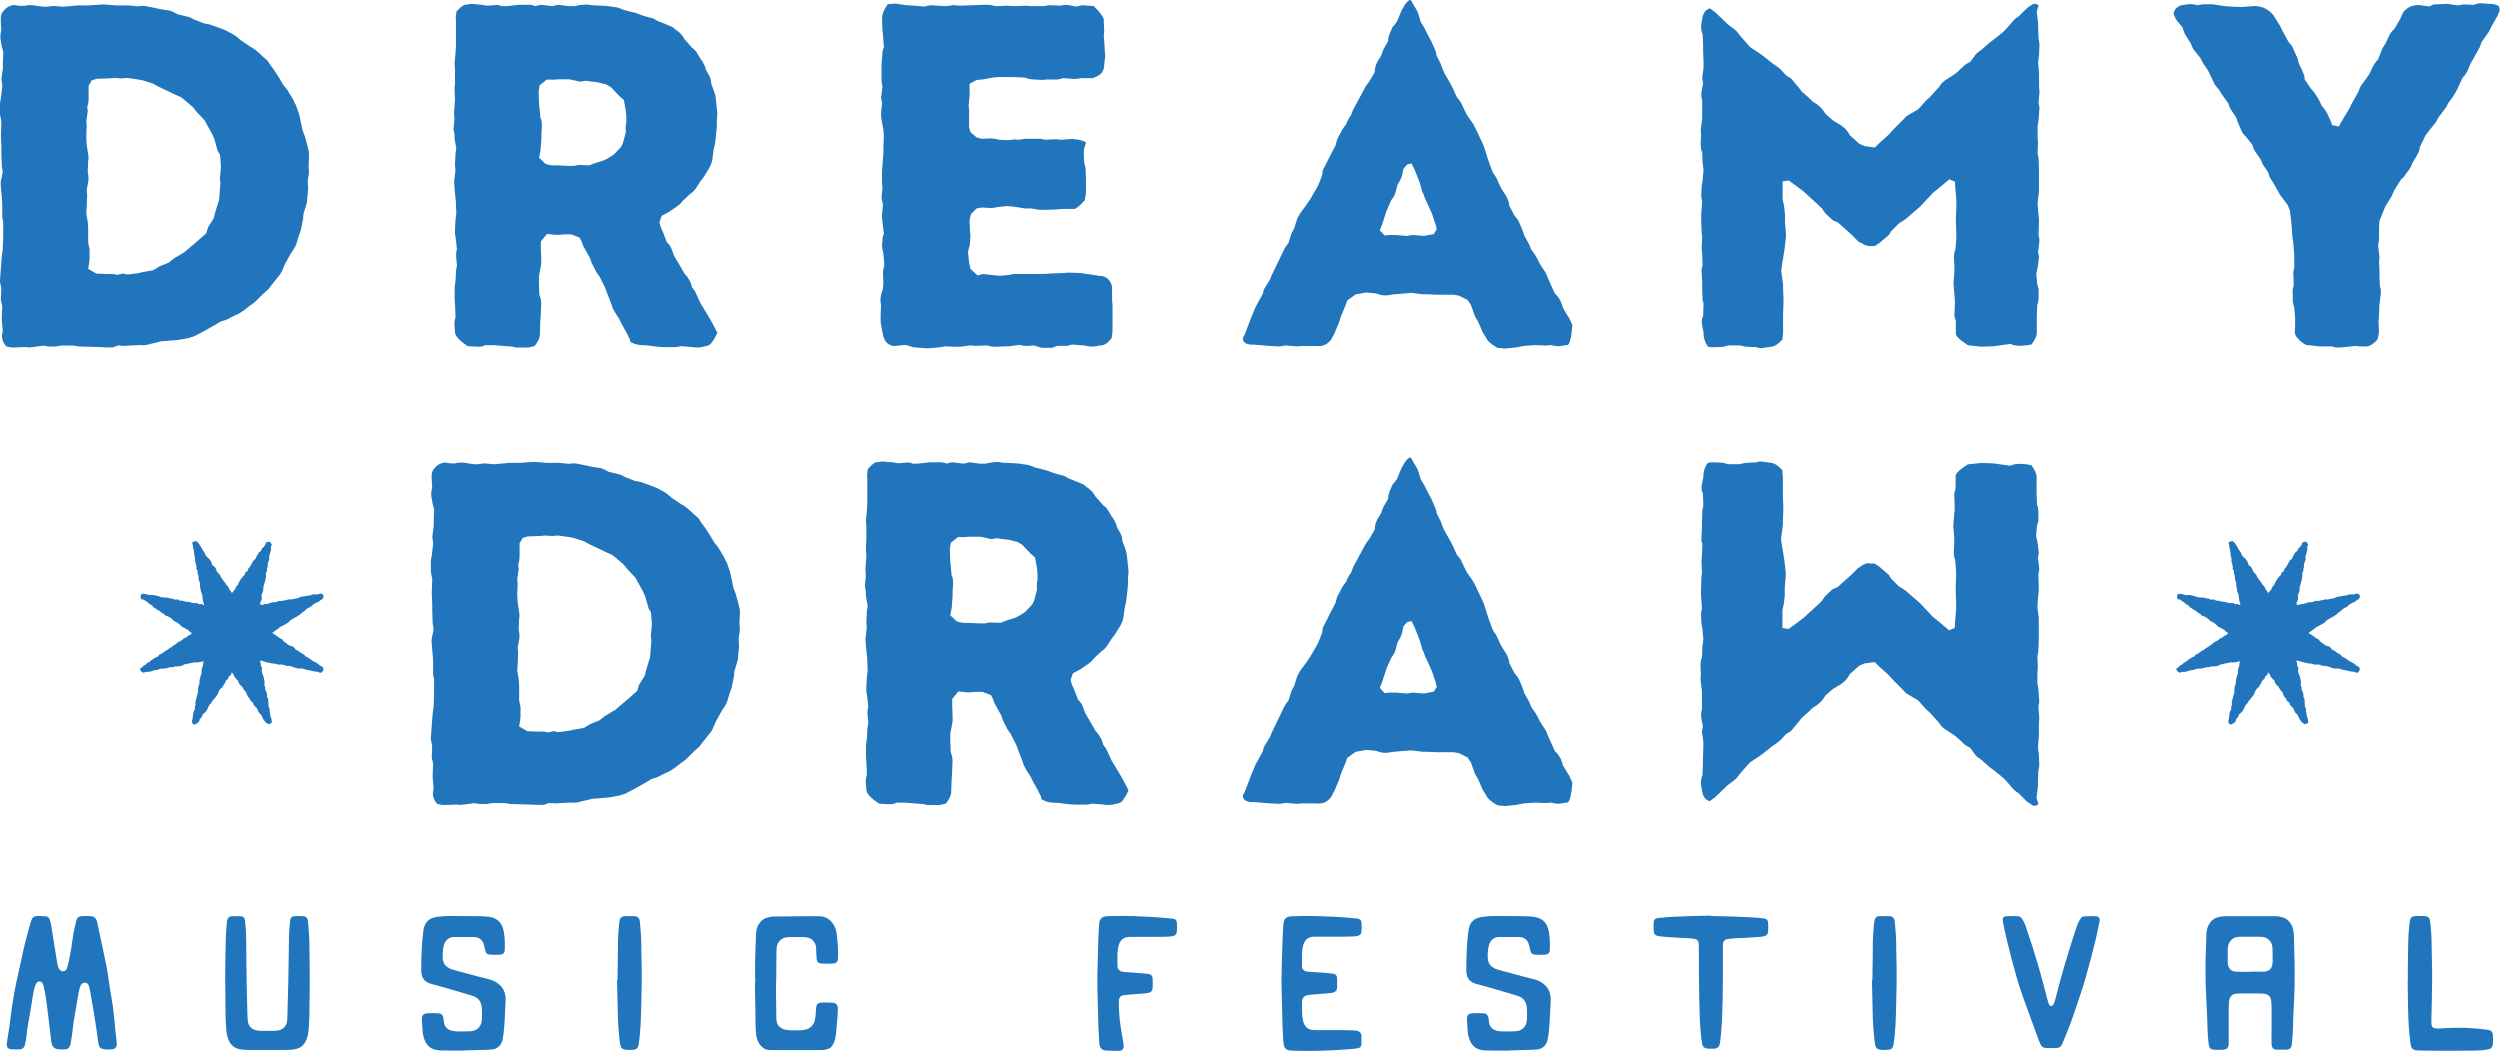 <?xml version="1.0" encoding="UTF-8"?>
<svg id="Layer_1" xmlns="http://www.w3.org/2000/svg" version="1.1" viewBox="0 0 288.31 121.2">
  <!-- Generator: Adobe Illustrator 29.5.1, SVG Export Plug-In . SVG Version: 2.1.0 Build 141)  -->
  <defs>
    <style>
      .st0 {
        fill: #2075bc;
      }
    </style>
  </defs>
  <g>
    <path class="st0" d="M9.13,39.95c-.11,0-.27-.05-.38-.05l-.27-.05h-1.37l-.71.11h-.55c-.16,0-.38,0-.55-.05l-.27-.05-1.2.16c-.11,0-.38.05-.49.05l-.33-.05-1.26.05h-.44l-.55-.11c-.05,0-.05-.05-.11-.11-.55-.66-.44-1.26-.33-1.64l-.11-1.26v-.38l.05-1.26-.16-.71.05-1.37-.16-.76.11-1.53.11-1.42.11-.76.05-1.37v-1.8l-.11-.55v-1.53l-.05-.76-.11-1.2c0-.22-.05-.44,0-.66l.22-1.09-.11-.66-.05-1.42v-.77l-.05-1.15v-.49l.05-1.26-.16-.87v-1.31l.11-.6.16-1.42-.11-.66.17-1.31v-.6l.05-1.31-.17-.6-.11-.6c-.11-.49-.05-.87.05-1.31l-.05-.82c0-.33-.05-.66.05-.98l.11-.22c.27-.38.6-.66.93-.76.22-.11.55-.11.76-.05l.33.05h.55l.16-.05c.33-.05.71-.05,1.04,0l.66.11.6.05.87-.11c.16,0,.38.05.55.05l.49.05,1.31-.11.49-.05h1.31l.66-.05,1.04-.06.71.06.6.05h1.48l1.09.11.44-.05c.22,0,.44,0,.6.05l.82.16.49.11.6.11.71.11c.27.06.55.22.76.33l.22.11.93.22c.22.05.44.11.66.22l.16.11,1.26.49.6.11,1.37.49.55.22.82.44c.22.11.44.27.6.44l.33.27,1.04.71.38.22c.16.11.33.22.44.33l.77.71.38.33c.11.11.16.22.22.33l.55.76.44.66.66,1.09.44.55.66,1.09.17.38c.05.11.11.16.16.27l.38,1.09.11.49.27,1.31.27.71.33,1.2.11.49c.05.16.05.44.05.6l-.05,1.04v.22c.05.33.05.66,0,1.04l-.05.16-.05.55.05.71-.11,1.2c0,.22,0,.33-.05.49l-.38,1.26-.05.6-.27,1.31-.27.76-.22.76c-.11.33-.27.55-.44.82l-.22.33-.66,1.2-.38.87c-.11.27-.33.49-.55.77l-.17.22-.6.76c-.11.16-.27.38-.44.49l-.38.33-.93.93-.6.44-.71.55c-.22.16-.49.33-.71.44l-.27.11-1.09.55-.55.16-1.8,1.04-1.26.66-.33.11c-.11.05-.17.05-.33.11l-1.2.22-.6.05-1.37.11-.66.16-.66.16c-.33.11-.71.16-1.04.11l-1.15.05-.71.05-.76-.05-.6.22h-.71l-1.2-.05-1.97-.05ZM10.6,9.23l-.38.66v1.37c0,.27,0,.38-.05.66l-.11.44.06.49-.17,1.15.05.49-.05,1.31.05.93.17,1.09c0,.16.05.27.05.44l-.05.27-.05,1.26.05.33c.05.33.05.6,0,.87l-.17.93.05.6-.05,1.37-.05.66.17,1.04.05.66v1.75l.16.76v1.09l-.05.49-.11.66.93.55,1.2.05h.27c.22,0,.55,0,.76.05l.16.06.66-.16.55.11,1.26-.16.44-.11,1.26-.22.71-.44,1.09-.44.6-.49,1.2-.71,1.15-.98.44-.38.93-.82.22-.71.66-1.04.17-.71.44-1.42.11-1.42.05-.6-.05-.16c-.05-.33,0-.6.05-.93v-.11l.05-.66-.11-1.31-.27-.44-.38-1.37-.27-.6-.6-1.09-.27-.49-.93-.98-.38-.49-.76-.66-.6-.49-.98-.44-.44-.22-1.26-.6-.6-.33-1.2-.38-.6-.11-1.15-.16-.71.05-.76-.05-.66.05-1.37.05-.55.16Z"/>
    <path class="st0" d="M53.82.55l.22-.06c.22-.05.49-.05.77,0l.71.06.66.11.71-.05c.33-.05.55-.05.87.05v.05h.66l1.42-.16h.93c.33,0,.71,0,.98.16l.6-.16,1.37.16.66-.16,1.2.16h.66l.55-.11.44-.05c.22,0,.49-.06.66,0l.33.05,1.15.05.71.05,1.09.16c.16.06.33.11.49.16l.22.11,1.48.38.71.27.76.22c.22.05.55.11.76.27l.17.11,1.2.49.38.16c.16.05.33.16.49.33l.38.27c.33.27.55.55.71.87l.87.98.05.05c.22.16.44.38.6.66l.38.66.11.11c.16.27.33.6.44.87v.16l.44.76c.05.11.11.33.16.44l.05.44.38,1.04.11.44c0,.11.05.22.05.38l.11,1.04.06.6-.06.71v.66l-.05.66-.16,1.42-.16.66-.16,1.2-.11.44c-.05.16-.16.33-.27.55l-.6.98-.38.49-.49.76c-.16.27-.38.49-.71.71l-.87.82-.27.33c-.05.05-.16.11-.27.22l-1.04.71-.82.44-.27.76.16.55.27.6.44,1.15c.27.22.49.55.6.93l.22.6.22.38.33.55.66,1.15.05.05c.27.27.49.66.66.98l.16.55.33.44.66,1.42.27.44.66,1.09.38.66.6,1.15c.06,0-.27.71-.66,1.2-.22.33-.6.38-.98.44l-.16.05c-.33.06-.66.06-1.04,0l-1.31-.11-.6.11h-1.42l-.76-.05-1.26-.16h-.17c-.38,0-.82-.05-1.15-.16l-.49-.22-.11-.38c0-.05-.11-.16-.11-.22l-.22-.44-.6-1.09-.27-.55-.49-.76c-.11-.22-.27-.44-.33-.71l-.16-.44-.49-1.26-.16-.44-.66-1.31-.33-.44-.55-1.09c-.05-.16-.11-.27-.17-.49l-.11-.22-.55-.98-.17-.33c-.05-.16-.11-.33-.16-.44l-.22-.44-.98-.38h-.82l-.55.05h-.6c-.06,0-.22-.05-.27-.05l-.55-.05-.71.87v.71l.05,1.42v.38c0,.16-.05.22-.05.33l-.22,1.15v.87l.05,1.26.16.49.05.44v.16l-.05,1.26-.05.71-.05,1.31c.05.49-.16.93-.49,1.42l-.17.16-.66.16h-1.42l-.49-.11-1.42-.11-.55-.05h-1.15l-.22.11c-.33.11-.66.05-.93.05l-.82-.05s-1.31-.82-1.42-1.42c-.05-.05-.05-.11-.05-.16l-.05-.71c-.05-.33,0-.66.11-1.04l-.05-1.37-.05-.71v-1.09c0-.27,0-.44.05-.66l.05-.33.05-1.04c0-.22.05-.44.11-.71v-.11l-.06-.66c-.05-.44-.05-.77.06-1.15v-.05l-.11-1.04-.11-.71v-.49l.05-1.04c0-.11.05-.33.05-.44l.05-.33-.05-1.42-.16-1.58v-.27c-.05-.22-.05-.55,0-.76l.11-.98-.05-.71.05-.98c0-.16,0-.33.05-.49l.05-.33-.16-.93c-.05-.27-.05-.38-.05-.66v-.11l-.11-.55.11-1.2-.05-.71.11-1.53-.05-1.04c0-.22,0-.49.05-.71v-1.75l-.05-.6.11-1.26.05-.76v-2.9c0-.16-.05-.44,0-.6l.05-.49.38-.38c.22-.22.49-.44.82-.44ZM63.6,9.18h-.55l-.82.66-.11.71.05,1.48.16,1.59.11.27c.05.22.05.55.05.76l-.05.76v.6l-.11,1.37-.16.82.76.71.66.16h.66l1.2.06h.71l.6-.11,1.2.05.55-.22,1.2-.38.49-.27.6-.38.82-.87.22-.44.33-1.26v-.16c-.05-.38,0-.71.06-.98v-.71l-.06-.6-.22-1.26-.55-.49-.93-.98-.55-.33-1.09-.27-.55-.05-.76-.11-.6.11-.49-.11c-.05,0-.16-.05-.22-.05l-.55-.11h-1.31l-.76.05Z"/>
    <path class="st0" d="M126.91,39.84l-.66.11c-.38.05-.82,0-1.2-.11h-.11l-1.31-.11-.55.16h-1.15l-.6.22h-.76c-.27,0-.55,0-.82-.11l-.49-.16-.76.05c-.27,0-.55,0-.87-.11h-.11l-1.2.16h-.49l-.93.05c-.27,0-.6,0-.87-.11l-.22-.05-1.04.05h-.44l-.38-.05-1.26.16h-.49l-1.2-.05-.6.11-1.15.11h-.55l-1.31-.11c-.17,0-.38-.11-.55-.16l-.44-.11-1.15.11c-.17.05-.33,0-.44-.05-.71-.22-.87-.82-.98-1.2l-.27-1.48v-.76l.05-1.31-.05-.16c-.05-.33,0-.66.05-.93l.22-.76.05-.66-.05-.87c0-.27,0-.44.05-.71l.11-.44-.11-1.26-.05-.27c-.06-.22-.11-.49-.11-.76l.05-.49c0-.16,0-.38.06-.55l.11-.27-.17-1.37-.05-.38v-.49l.11-1.15-.17-.71.11-1.26-.05-.44v-1.42l.05-.71.11-1.42v-.66l.05-1.26-.05-.71-.22-1.2c-.05-.27-.05-.55-.05-.82l.11-1.04-.11-.66.16-1.26-.11-.66v-1.91l.11-1.31c0-.11,0-.22.06-.38l.11-.33-.11-1.31-.06-.66-.05-1.37v-.05c.05-.49.22-.82.44-1.2l.22-.33.49-.05c.16,0,.33-.05.55,0l1.09.16.88.05,1.2.11.66-.16,1.86.11.76-.11c.22,0,.44,0,.66.05h.33l1.42-.05,1.42-.05c.27,0,.55,0,.87.11l.33.05,1.26-.05.82.05,1.42-.05.49.05h1.42l.71-.11,1.31.05.22-.05c.22-.05.55-.05.76,0l.76.16.76-.16,1.31.11s1.15,1.09,1.15,1.58c0,0,0-.05,0,0l.05,1.31-.05.49.11,1.48v.27c.05.27.05.49.05.71l-.11.93c0,.27-.05.49-.16.71-.22.44-.71.66-1.15.82h-1.31l-.76.11-1.31-.11-.66.16h-1.26l-.49.05-1.04-.05c-.22,0-.44-.05-.66-.11l-.33-.11-1.31-.06h-1.8l-.6.06-1.2.22-.66.05-.82.44v1.37l-.11,1.15.05.55v1.97l.16.55.71.6.6.16.87-.05c.38,0,.76.05,1.09.16l1.04.05.44-.05c.22-.05.49-.05.71,0h.11l.71-.11h1.86l.49.11.93-.05h.44l.49.05,1.37-.11.11.05c.38,0,.82.11,1.2.27l.16.11-.22.66-.05.44.05,1.2.16.66.05,1.31v1.48c0,.22-.05.44-.11.71l-.05.22-.27.27c-.22.27-.55.55-.87.71h-1.37l-.66.05-1.2.05h-.82l-.98-.16h-.71l-1.37-.22-.71-.05-1.09.11-.27.05c-.16.06-.44.06-.6.06l-.93-.06-.6.11-.66.66-.16.71.05,1.15.05.71-.05.82c0,.11-.05.33-.11.44l-.11.55.11,1.15.16.77.82.76.66-.16,1.37.16.6.05,1.09-.11c.33-.11.66-.11.93-.11h3.06l.87-.05,1.31-.05.6-.05,1.42.05.76.11,1.42.22h.17c.87.11,1.2.82,1.26,1.31v1.48l.05.55v3.01c0,.16-.05.33-.05.49l-.05.33-.33.38c-.22.27-.55.44-.98.49Z"/>
    <path class="st0" d="M143.5,38.69l.55-1.42.22-.6.55-1.31.82-1.48.11-.49.71-1.15.22-.55.66-1.37.27-.55.44-.93c.11-.22.22-.38.33-.55l.22-.27.33-1.09.33-.6.33-1.09.27-.49c.05-.16.16-.22.22-.33l.55-.76.49-.71.6-1.04.33-.6.44-1.15.05-.49.66-1.31.22-.44.6-1.15.17-.66.6-1.15.38-.55h.05c.11-.33.27-.71.49-.98l.11-.16.22-.6.76-1.42.71-1.31.44-.6.6-1.04v-.22c.05-.44.16-.71.38-1.09l.33-.55.27-.71.55-.98c0-.44.16-.87.38-1.31l.05-.16c.05-.16.22-.27.33-.44l.27-.38.55-1.31.17-.27c.16-.33.33-.55.55-.76l.17-.11h.16l.33.6.17.27c.16.27.33.55.38.82l.27.87.38.6.49.98.33.6.38.87c.11.22.16.38.22.66v.11l.49.98c.05.16.11.33.16.44l.22.55.6,1.04.38.71.49,1.09.44.55.44.93.27.55.76,1.09.33.66.6,1.26.27.6.38,1.2.22.66.44,1.2.38.55.55,1.2.66,1.04c.11.22.22.49.27.71l.05.33.6,1.15.44.55.38.87c.05.16.16.44.22.6l.06.22.6,1.09.22.55.49.71c.17.27.33.55.44.82l.05.11.71,1.09.27.66.49,1.09.27.6.27.27c.33.38.55.87.66,1.37l.55.93c.11.16.22.27.27.49l.11.22.17.38s-.11,1.8-.44,2.19c-.05.11-.16.11-.27.11l-.66.11c-.33.05-.71,0-1.04-.11h-.11l-.44.05-1.31-.05-.76.05-.66.05-.76.16-1.04.11c-.22.05-.38,0-.55,0l-.55-.05-.22-.11c-.55-.33-.98-.66-1.15-1.09l-.38-.6-.55-1.26-.33-.55-.49-1.37-.38-.55-.98-.49-.6-.11h-1.91l-1.15-.05h-.55l-1.26-.16-.76.06-1.31.11-.76.11c-.38.05-.87-.05-1.26-.22l-1.15-.11-.55.11-.66.11-.98.71-.16.49-.55,1.31-.22.71-.55,1.31-.27.49c-.05.11-.11.27-.27.38-.49.6-1.2.6-1.69.55h-1.53l-.55.05-1.26-.11-.76.11-1.04-.05-.66-.05-1.31-.11c-.49.05-.93-.11-1.09-.33-.16-.22-.16-.49.05-.71ZM160.22,27.1h.71l1.31.11.71-.11,1.26.11.55-.11.6-.11.33-.55-.11-.49-.44-1.31-.27-.6-.55-1.2-.11-.33c-.05-.16-.16-.27-.22-.49l-.22-.82-.22-.6-.44-1.09-.33-.66-.49.11-.44.49-.17.82c-.11.33-.27.66-.49.98l-.27.98c-.05.27-.22.44-.33.66l-.16.22-.55,1.26-.49,1.53-.27.66.55.6.55-.06Z"/>
    <path class="st0" d="M214.6,28.03c-.11-.05-.22-.16-.33-.22l-.82-.82-.55-.49-.98-.87-.55-.22-.76-.71c-.11-.11-.16-.16-.27-.33l-.22-.33-.93-.87-.49-.44-.71-.66-.44-.33-1.26-.93-.71.11v2.08l.16.71.11.98v.87l.11,1.37v.44l-.16,1.37-.11.71-.22,1.31-.05.55.16,1.09c0,.16.05.33.05.44v.38l.05,1.26v.49l-.05,1.31v2.08c0,.22-.05.33-.05.49v.27c-.44.49-.87.82-1.31.87l-.82.11c-.22.05-.55.05-.76,0l-.05-.06-1.15-.05c-.22,0-.44-.05-.6-.11l-.27-.05h-1.31l-.55.16-.87.05h-.55l-.33-.05-.11-.11c-.27-.44-.44-.87-.44-1.42v-.11l-.16-.82c-.06-.33-.06-.49,0-.82l.11-.27.05-1.42-.11-.44-.05-1.42v-.71l-.06-1.04v-.49l.11-.27-.05-1.37-.06-.66.06-1.26-.06-.55-.05-1.37v-.76l.11-1.42-.11-.66.05-1.15.11-.6.11-1.26-.11-.82-.05-1.31h-.06c-.11-.38-.11-.71-.11-1.04l.05-.82-.05-.6.17-1.31v-2.13l-.06-.22c-.05-.33-.05-.55,0-.87l.17-.87-.11-.6.16-1.2v-.55l-.05-1.42v-.55l-.05-1.31-.05-.11c-.11-.33-.17-.76-.11-1.09l.17-.93c.11-.38.38-.76.82-.87l.38.27c.05.05.11.05.22.16l.98.93.44.44.66.49c.27.22.44.33.6.6l.17.22.76.87.44.49,1.15.76.44.33,1.04.82.33.22c.16.11.38.27.55.44l.66.71.55.33.87,1.04.38.49.76.66.49.49.44.27c.49.33.76.71,1.04,1.15l.87.76.55.33.44.27c.44.33.71.66.93,1.09l1.09.98.6.27,1.2.16.49-.49,1.09-.98.6-.66.82-.82.27-.27c.11-.11.27-.33.44-.44l.76-.44.55-.33.87-.98.49-.44.98-1.09.16-.22c.16-.27.38-.44.6-.6l.76-.49.49-.33.77-.71c.11-.11.27-.27.38-.33l.49-.27.55-.76c.11-.16.22-.22.38-.38l.33-.22.98-.87.6-.44.93-.76.38-.38.71-.82c.11-.16.27-.27.38-.38l.33-.22.71-.71c.11-.11.27-.27.44-.38l.33-.22c.27-.22.6-.16.82.05l-.22.71.16,1.31v.49l.05,1.26.11.66-.05,1.26-.11.87.11,1.31v1.37l.05.71-.11,1.31.11.49-.11,1.53-.11.66v1.26l.05.6-.05,1.2.11.66.05,1.15v2.68l-.16,1.26.05.76.11,1.15v.38l-.05,1.42.11.6-.16,1.42.11.49-.16,1.26-.16.71.11,1.2.16.55v.66c0,.27,0,.6-.05.87l-.11.33-.05,1.26v1.91c0,.44-.22.82-.6,1.37l-.6.11-.82.05c-.27,0-.6-.05-.87-.16l-.17-.06-1.91.27-1.42.05c-.17,0-.33-.05-.44-.05l-1.09-.11s-1.09-.66-1.37-1.15c-.05-.11-.05-.27-.05-.38v-1.26l-.16-.55.05-1.42v-.44l-.11-1.31-.05-.66.11-1.26v-.66l-.05-.82c0-.33,0-.49.05-.82l.11-.27.11-1.37v-.44l-.05-1.31v-.6l.05-1.15v-.87l-.11-1.26-.05-.87-.66-.27-.38.33-.98.82-.55.44-.55.6-.93.98-.82.71-.82.71c-.11.05-.16.11-.33.22l-.44.27-.87.87-.27.44-.82.71c-.16.16-.38.33-.6.44l-.22.16h-.6c-.27,0-.6-.11-.98-.38Z"/>
    <path class="st0" d="M215.59,64.99h.6s.22.16.22.16c.22.11.44.27.6.44l.82.71.27.44.87.87.44.27c.16.11.22.16.33.22l.82.71.82.71.93.98.55.6.55.44.98.82.38.33.66-.27.05-.87.11-1.26v-.87s-.05-1.15-.05-1.15v-.6s.05-1.31.05-1.31v-.44s-.11-1.37-.11-1.37l-.11-.27c-.05-.33-.05-.49-.05-.82l.05-.82v-.66s-.11-1.26-.11-1.26l.05-.66.11-1.31v-.44s-.05-1.42-.05-1.42l.16-.55v-1.26c0-.11,0-.27.05-.38.27-.49,1.37-1.15,1.37-1.15l1.09-.11c.11,0,.27-.05.44-.05l1.42.05,1.91.27.17-.06c.27-.11.6-.16.87-.16l.82.05.6.11c.38.55.6.93.6,1.37v1.42s0,.49,0,.49l.05,1.26.11.33c.05.27.05.6.05.87v.66s-.16.55-.16.55l-.11,1.2.16.71.16,1.26-.11.49.16,1.42-.11.6.05,1.42v.38s-.11,1.15-.11,1.15l-.05.76.16,1.26v.76s0,1.15,0,1.15v.76s-.05,1.15-.05,1.15l-.11.66.05,1.2-.05.6v1.26s.11.66.11.66l.11,1.53-.11.49.11,1.31-.05.71v1.37s-.11,1.31-.11,1.31l.11.87.05,1.26-.11.66-.05,1.26v.49s-.16,1.31-.16,1.31l.22.71c-.22.22-.55.27-.82.05l-.33-.22c-.16-.11-.33-.27-.44-.38l-.71-.71-.33-.22c-.11-.11-.27-.22-.38-.38l-.71-.82-.38-.38-.93-.76-.6-.44-.98-.87-.33-.22c-.16-.16-.27-.22-.38-.38l-.55-.76-.49-.27c-.11-.05-.27-.22-.38-.33l-.77-.71-.49-.33-.76-.49c-.22-.16-.44-.33-.6-.6l-.16-.22-.98-1.09-.49-.44-.87-.98-.55-.33-.76-.44c-.16-.11-.33-.33-.44-.44l-.27-.27-.82-.82-.6-.66-1.09-.98-.49-.49-1.2.16-.6.27-1.09.98c-.22.44-.49.77-.93,1.09l-.44.27-.55.33-.87.76c-.27.44-.55.82-1.04,1.15l-.44.27-.49.49-.76.66-.38.49-.87,1.04-.55.33-.66.71c-.16.16-.38.33-.55.44l-.33.22-1.04.82-.44.33-1.15.76-.44.49-.76.87-.17.22c-.16.27-.33.38-.6.6l-.66.49-.44.44-.98.93c-.11.11-.17.11-.22.16l-.38.27c-.44-.11-.71-.49-.82-.87l-.17-.93c-.05-.33,0-.76.11-1.09l.05-.11.05-1.31v-.55s.05-1.42.05-1.42v-.55s-.16-1.2-.16-1.2l.11-.6-.17-.87c-.05-.33-.05-.55,0-.87l.06-.22v-1.37s0-.76,0-.76l-.17-1.31.05-.6-.05-.82c0-.33,0-.66.11-1.04h.06l.05-1.31.11-.82-.11-1.26-.11-.6-.05-1.15.11-.66-.11-1.42v-.76s.05-1.37.05-1.37l.06-.55-.06-1.26.06-.66.05-1.37-.11-.27v-.49s.06-1.04.06-1.04v-.71s.05-1.42.05-1.42l.11-.44-.05-1.42-.11-.27c-.06-.33-.06-.49,0-.82l.16-.82v-.11c0-.55.16-.98.44-1.42l.11-.11.33-.05h.55s.87.05.87.05l.55.16h1.31s.27-.05.27-.05c.16-.05.38-.11.6-.11l1.15-.05.05-.06c.22-.05.55-.05.76,0l.82.11c.44.05.87.38,1.31.87v.27c0,.16.05.27.05.49v1.26s0,.82,0,.82l.05,1.31v.49s-.05,1.26-.05,1.26v.38c0,.11-.05.27-.05.44l-.16,1.09.05.55.22,1.31.11.71.16,1.37v.44s-.11,1.37-.11,1.37v.87s-.11.98-.11.98l-.16.71v1.31s0,.76,0,.76l.71.11,1.26-.93.44-.33.71-.66.49-.44.93-.87.22-.33c.11-.16.16-.22.27-.33l.76-.71.55-.22.98-.87.55-.49.82-.82c.11-.06.22-.16.33-.22.38-.27.71-.38.98-.38Z"/>
    <path class="st0" d="M251.65.6l.71-.11c.27-.05.6,0,.87.06l.11.05.76-.11h.82c.16,0,.44,0,.6.06l1.09.16.66.05,1.2.05.6-.05.76-.05c.38-.05.76.05,1.15.16.55.22.98.55,1.26.98l.71,1.15.38.76.6,1.09.38.44.44.98c.05.16.17.27.22.49l.11.49.44.93c.05.16.17.38.22.55l.05.44.71,1.04.38.44.49.77c.11.22.22.38.27.55l.06.16.27.33c.11.16.27.38.38.55l.38.82.22.6.76.16.44-.77.76-1.26.27-.55.77-1.37.05-.11c.11-.33.22-.6.44-.87l.44-.6.38-.55.38-.82c.11-.22.22-.38.38-.6l.22-.22.49-1.26.38-.6.38-.82c.11-.27.27-.49.44-.66l.22-.22.66-1.15.22-.49c.11-.27.27-.49.6-.71.44-.33.93-.38,1.31-.38l1.2.16.49-.22,1.15-.06c.16,0,.33-.05.55,0l1.09.16.66-.11,1.2.05c.33-.16.71-.22,1.2-.16l.6.05c.33-.05.66.06,1.04.22h.05l.11.55-.33.76c0,.05-.05,0-.05.05l-.55.98-.33.66-.82,1.15-.22.6-.71,1.31-.33.55-.38.87c-.11.27-.22.44-.38.6l-.22.27-.49,1.09-.22.44c-.11.16-.22.38-.33.55l-.6.82-.22.44-.87,1.15-.33.6-.87,1.09-.33.44-.66,1.37v.16c-.05.27-.22.6-.38.87l-.49.82c-.05.27-.22.49-.38.76l-.38.49c-.05.11-.16.27-.22.33l-.27.22-.76,1.2-.38.82-.71,1.15-.22.55-.44,1.09-.05.71v1.48l-.11.6.11.98c0,.11.05.33.05.44l-.05.44.05,1.2v.6l.05,1.15.05.11c.11.33.05.76,0,1.09l-.11.87-.05,1.26-.05.76.05.93c0,.33-.05.55-.11.82l-.05.22c-.27.33-.55.55-.87.71-.33.16-.71.11-1.04.11l-.71-.05-1.53.16c-.22,0-.49.05-.71,0l-.44-.11h-1.42l-1.37-.16h-.05c-.22,0-.82-.44-1.15-.87-.33-.38-.27-.76-.22-1.26v-1.09l-.11-1.15-.16-.6v-.87c0-.16-.05-.44,0-.6l.11-.44-.05-1.53.11-.55v-1.42l-.11-1.42-.11-.71-.11-1.58-.17-1.42-.27-.66-.87-1.15-.27-.49-.49-.87-.17-.27c-.16-.22-.33-.49-.38-.77v-.11l-.66-.98-.27-.6-.49-.71c-.22-.27-.38-.6-.44-.93l-.76-.98-.22-.22c-.16-.16-.27-.38-.38-.66l-.33-.77-.22-.6-.44-.66c-.16-.22-.33-.49-.38-.76l-.05-.16-.71-.98-.44-.71-.17-.16c-.11-.16-.27-.33-.33-.49l-.44-.93-.27-.55-.6-.87-.27-.55-.66-.82c-.11-.11-.22-.27-.27-.44l-.22-.49-.55-.87c-.11-.16-.16-.27-.22-.49l-.16-.44-.55-.66c-.22-.27-.33-.49-.44-.87l-.05-.11.16-.33c.11-.22.38-.44.82-.6Z"/>
    <path class="st0" d="M58.82,92.71c-.11,0-.27-.05-.38-.05l-.27-.05h-1.37l-.71.11h-.55c-.16,0-.38,0-.55-.05l-.27-.05-1.2.16c-.11,0-.38.05-.49.05l-.33-.05-1.26.05h-.44l-.55-.11c-.05,0-.05-.05-.11-.11-.55-.66-.44-1.26-.33-1.64l-.11-1.26v-.38l.05-1.26-.16-.71.05-1.37-.16-.76.11-1.53.11-1.42.11-.76.05-1.37v-1.8l-.11-.55v-1.53l-.05-.76-.11-1.2c0-.22-.05-.44,0-.66l.22-1.09-.11-.66-.05-1.42v-.77l-.05-1.15v-.49l.05-1.26-.16-.87v-1.31l.11-.6.16-1.42-.11-.66.17-1.31v-.6l.05-1.31-.17-.6-.11-.6c-.11-.49-.05-.87.05-1.31l-.05-.82c0-.33-.05-.66.05-.98l.11-.22c.27-.38.6-.66.93-.76.22-.11.55-.11.76-.05l.33.05h.55l.16-.05c.33-.06.71-.06,1.04,0l.66.11.6.05.87-.11c.16,0,.38.05.55.05l.49.05,1.31-.11.49-.05h1.31l.66-.06,1.04-.05.71.05.6.06h1.48l1.09.11.44-.05c.22,0,.44,0,.6.05l.82.16.49.11.6.11.71.11c.27.06.55.22.76.33l.22.11.93.22c.22.05.44.11.66.22l.16.11,1.26.49.6.11,1.37.49.55.22.82.44c.22.11.44.27.6.44l.33.27,1.04.71.38.22c.16.11.33.22.44.33l.77.71.38.33c.11.11.16.22.22.33l.55.76.44.66.66,1.09.44.55.66,1.09.17.38c.05.11.11.16.16.27l.38,1.09.11.49.27,1.31.27.71.33,1.2.11.49c.05.16.05.44.05.6l-.05,1.04v.22c.05.33.05.66,0,1.04l-.05.16-.05.55.05.71-.11,1.2c0,.22,0,.33-.05.49l-.38,1.26-.05.6-.27,1.31-.27.76-.22.76c-.11.33-.27.55-.44.82l-.22.33-.66,1.2-.38.87c-.11.27-.33.49-.55.77l-.17.22-.6.76c-.11.16-.27.38-.44.49l-.38.33-.93.93-.6.44-.71.55c-.22.16-.49.33-.71.44l-.27.11-1.09.55-.55.16-1.8,1.04-1.26.66-.33.11c-.11.05-.17.05-.33.11l-1.2.22-.6.05-1.37.11-.66.16-.66.16c-.33.11-.71.16-1.04.11l-1.15.05-.71.05-.76-.05-.6.22h-.71l-1.2-.05-1.97-.05ZM60.3,62l-.38.66v1.37c0,.27,0,.38-.05.66l-.11.44.06.49-.17,1.15.05.49-.05,1.31.05.93.17,1.09c0,.16.05.27.05.44l-.05.27-.05,1.26.05.33c.05.33.05.6,0,.87l-.17.93.05.6-.05,1.37-.05.66.17,1.04.05.66v1.75l.16.76v1.09l-.05.49-.11.66.93.55,1.2.05h.27c.22,0,.55,0,.76.05l.16.06.66-.16.55.11,1.26-.16.44-.11,1.26-.22.71-.44,1.09-.44.6-.49,1.2-.71,1.15-.98.44-.38.93-.82.22-.71.66-1.04.17-.71.44-1.42.11-1.42.05-.6-.05-.16c-.05-.33,0-.6.05-.93v-.11l.05-.66-.11-1.31-.27-.44-.38-1.37-.27-.6-.6-1.09-.27-.49-.93-.98-.38-.49-.76-.66-.6-.49-.98-.44-.44-.22-1.26-.6-.6-.33-1.2-.38-.6-.11-1.15-.16-.71.05-.76-.05-.66.05-1.37.05-.55.16Z"/>
    <path class="st0" d="M101.24,53.31l.22-.05c.22-.05.49-.05.76,0l.71.05.66.11.71-.05c.33-.06.55-.06.87.05v.05h.66l1.42-.16h.93c.33,0,.71,0,.98.16l.6-.16,1.37.16.66-.16,1.2.16h.66l.55-.11.44-.06c.22,0,.49-.05.66,0l.33.06,1.15.05.71.05,1.09.16c.16.06.33.11.49.16l.22.11,1.48.38.71.27.76.22c.22.05.55.11.76.27l.17.11,1.2.49.38.16c.16.05.33.16.49.33l.38.27c.33.27.55.55.71.87l.87.98.05.05c.22.16.44.38.6.66l.38.66.11.11c.16.27.33.6.44.87v.16l.44.76c.05.11.11.33.16.44l.06.44.38,1.04.11.44c0,.11.05.22.05.38l.11,1.04.06.6-.06.71v.66l-.05.66-.16,1.42-.16.66-.16,1.2-.11.44c-.06.16-.17.33-.27.55l-.6.98-.38.49-.49.76c-.16.27-.38.49-.71.71l-.87.82-.27.33c-.05.05-.16.11-.27.22l-1.04.71-.82.44-.27.76.16.55.27.6.44,1.15c.27.22.49.55.6.93l.22.6.22.38.33.55.66,1.15.05.05c.27.27.49.66.66.98l.16.55.33.44.66,1.42.27.44.66,1.09.38.66.6,1.15c.06,0-.27.71-.65,1.2-.22.33-.6.38-.98.44l-.16.05c-.33.06-.66.06-1.04,0l-1.31-.11-.6.11h-1.42l-.76-.05-1.26-.16h-.17c-.38,0-.82-.05-1.15-.16l-.49-.22-.11-.38c0-.06-.11-.16-.11-.22l-.22-.44-.6-1.09-.27-.55-.49-.76c-.11-.22-.27-.44-.33-.71l-.16-.44-.49-1.26-.16-.44-.66-1.31-.33-.44-.55-1.09c-.05-.16-.11-.27-.16-.49l-.11-.22-.55-.98-.17-.33c-.05-.16-.11-.33-.16-.44l-.22-.44-.98-.38h-.82l-.55.05h-.6c-.06,0-.22-.05-.27-.05l-.55-.05-.71.87v.71l.05,1.42v.38c0,.16-.05.22-.05.33l-.22,1.15v.87l.05,1.26.16.49.05.44v.16l-.05,1.26-.05.71-.05,1.31c.05.49-.16.93-.49,1.42l-.17.16-.66.16h-1.42l-.49-.11-1.42-.11-.55-.05h-1.15l-.22.11c-.33.11-.66.05-.93.05l-.82-.05s-1.31-.82-1.42-1.42c-.05-.05-.05-.11-.05-.16l-.05-.71c-.05-.33,0-.66.11-1.04l-.05-1.37-.05-.71v-1.09c0-.27,0-.44.05-.66l.05-.33.05-1.04c0-.22.05-.44.11-.71v-.11l-.06-.66c-.05-.44-.05-.77.06-1.15v-.05l-.11-1.04-.11-.71v-.49l.05-1.04c0-.11.05-.33.05-.44l.05-.33-.05-1.42-.16-1.59v-.27c-.05-.22-.05-.55,0-.76l.11-.98-.05-.71.05-.98c0-.16,0-.33.05-.49l.05-.33-.16-.93c-.05-.27-.05-.38-.05-.66v-.11l-.11-.55.11-1.2-.05-.71.11-1.53-.05-1.04c0-.22,0-.49.05-.71v-1.75l-.05-.6.11-1.26.05-.76v-2.9c0-.16-.05-.44,0-.6l.05-.49.38-.38c.22-.22.49-.44.82-.44ZM111.02,61.94h-.55l-.82.66-.11.71.05,1.48.16,1.59.11.27c.05.22.05.55.05.76l-.05.76v.6l-.11,1.37-.16.82.76.71.66.16h.66l1.2.06h.71l.6-.11,1.2.05.55-.22,1.2-.38.49-.27.6-.38.82-.87.22-.44.33-1.26v-.16c-.05-.38,0-.71.06-.98v-.71l-.06-.6-.22-1.26-.55-.49-.93-.98-.55-.33-1.09-.27-.55-.05-.76-.11-.6.11-.49-.11c-.05,0-.16-.06-.22-.06l-.55-.11h-1.31l-.76.05Z"/>
    <path class="st0" d="M143.5,91.45l.55-1.42.22-.6.55-1.31.82-1.48.11-.49.71-1.15.22-.55.66-1.37.27-.55.44-.93c.11-.22.22-.38.33-.55l.22-.27.33-1.09.33-.6.33-1.09.27-.49c.05-.16.16-.22.22-.33l.55-.76.49-.71.6-1.04.33-.6.44-1.15.05-.49.66-1.31.22-.44.6-1.15.17-.66.6-1.15.38-.55h.05c.11-.33.27-.71.49-.98l.11-.16.22-.6.76-1.42.71-1.31.44-.6.6-1.04v-.22c.05-.44.16-.71.38-1.09l.33-.55.27-.71.55-.98c0-.44.16-.87.38-1.31l.05-.16c.05-.16.22-.27.33-.44l.27-.38.55-1.31.17-.27c.16-.33.33-.55.55-.76l.17-.11h.16l.33.6.17.27c.16.27.33.55.38.82l.27.87.38.6.49.98.33.6.38.87c.11.22.16.38.22.66v.11l.49.98c.05.16.11.33.16.44l.22.55.6,1.04.38.71.49,1.09.44.55.44.93.27.55.76,1.09.33.66.6,1.26.27.6.38,1.2.22.66.44,1.2.38.55.55,1.2.66,1.04c.11.22.22.49.27.71l.05.33.6,1.15.44.55.38.87c.05.16.16.44.22.6l.06.22.6,1.09.22.55.49.71c.17.27.33.55.44.82l.05.11.71,1.09.27.66.49,1.09.27.6.27.27c.33.38.55.87.66,1.37l.55.93c.11.16.22.27.27.49l.11.22.17.38s-.11,1.8-.44,2.19c-.05.11-.16.11-.27.11l-.66.11c-.33.05-.71,0-1.04-.11h-.11l-.44.05-1.31-.05-.76.05-.66.05-.76.16-1.04.11c-.22.05-.38,0-.55,0l-.55-.05-.22-.11c-.55-.33-.98-.66-1.15-1.09l-.38-.6-.55-1.26-.33-.55-.49-1.37-.38-.55-.98-.49-.6-.11h-1.91l-1.15-.05h-.55l-1.26-.16-.76.05-1.31.11-.76.11c-.38.05-.87-.05-1.26-.22l-1.15-.11-.55.11-.66.11-.98.71-.16.49-.55,1.31-.22.71-.55,1.31-.27.49c-.05.11-.11.27-.27.38-.49.6-1.2.6-1.69.55h-1.53l-.55.05-1.26-.11-.76.11-1.04-.05-.66-.05-1.31-.11c-.49.05-.93-.11-1.09-.33-.16-.22-.16-.49.05-.71ZM160.22,79.87h.71l1.31.11.71-.11,1.26.11.55-.11.6-.11.33-.55-.11-.49-.44-1.31-.27-.6-.55-1.2-.11-.33c-.05-.16-.16-.27-.22-.49l-.22-.82-.22-.6-.44-1.09-.33-.66-.49.11-.44.49-.17.82c-.11.33-.27.66-.49.98l-.27.98c-.05.27-.22.44-.33.66l-.16.22-.55,1.26-.49,1.53-.27.66.55.6.55-.06Z"/>
  </g>
  <g>
    <path class="st0" d="M4.69,105.64c.19.01.37.01.56.03.26.03.43.18.51.42.07.2.11.41.14.62.1.6.19,1.21.29,1.81.12.79.25,1.58.38,2.36.03.19.06.37.11.55.02.09.06.18.1.26.05.11.13.19.24.25.27.17.55.03.66-.19.04-.08.08-.17.1-.26.05-.2.1-.41.15-.62.17-.8.32-1.61.42-2.43.09-.75.26-1.48.43-2.21.02-.09.06-.18.1-.26.08-.16.21-.25.38-.29.02,0,.04-.01.07-.02.4-.03.8-.04,1.2,0,.31.03.52.19.62.49.04.11.07.23.09.34.34,1.58.67,3.17,1,4.75.11.51.19,1.02.26,1.53.1.82.24,1.63.38,2.43.11.65.21,1.3.26,1.95.09.96.18,1.92.3,2.87.02.14.03.28.03.42,0,.07-.02.14-.04.21-.04.14-.14.24-.28.3-.06.02-.13.05-.2.05-.38.05-.75.04-1.12-.04-.23-.05-.37-.19-.43-.41-.02-.07-.03-.14-.05-.21-.02-.09-.03-.19-.04-.28-.25-1.91-.56-3.81-.9-5.7-.04-.21-.09-.41-.14-.62-.03-.12-.09-.22-.18-.3-.13-.12-.29-.16-.46-.09-.14.05-.25.14-.31.27-.05.1-.1.21-.13.33-.06.25-.12.5-.16.76-.18,1.02-.36,2.03-.53,3.05-.05.32-.09.65-.12.98-.06.51-.13,1.02-.22,1.53-.03.14-.05.28-.12.4-.09.18-.23.3-.43.33-.33.05-.65.04-.98,0-.05,0-.09-.02-.14-.04-.26-.09-.44-.27-.51-.54-.05-.16-.07-.32-.09-.48-.09-.72-.17-1.45-.25-2.17-.09-.75-.18-1.49-.28-2.24-.07-.58-.19-1.16-.31-1.73-.02-.09-.04-.18-.08-.27-.02-.06-.06-.13-.1-.18-.14-.21-.45-.22-.61-.03-.04.05-.09.11-.12.17-.1.19-.17.39-.21.6-.05.23-.09.46-.13.69-.18,1.14-.36,2.27-.57,3.4-.08.42-.14.83-.17,1.25-.03.35-.09.7-.18,1.04-.02.09-.06.18-.1.26-.07.13-.18.22-.32.25-.07.02-.14.03-.21.04-.33.01-.66.01-.99-.02-.07,0-.14-.03-.2-.05-.14-.06-.23-.16-.26-.3-.02-.09-.03-.19-.02-.28.02-.21.05-.42.09-.63.16-.88.27-1.76.38-2.65.2-1.61.48-3.2.85-4.78.12-.5.23-1.01.33-1.51.26-1.26.57-2.52.91-3.76.08-.29.17-.59.27-.88.03-.09.07-.17.12-.25.08-.12.19-.2.34-.24.07-.02.14-.03.21-.03.14,0,.28,0,.42,0,0,0,0-.01,0-.02Z"/>
    <path class="st0" d="M25.97,112.6c.01-.79.02-1.68.03-2.57,0-.49.02-.99.03-1.48.01-.73.08-1.45.13-2.18,0-.12.04-.23.07-.34.06-.19.2-.32.4-.35.07-.01.14-.02.21-.02.28,0,.56,0,.85,0,.07,0,.14.01.21.03.15.03.25.12.3.26.04.11.05.23.07.34.08.72.12,1.45.12,2.18.02,1.53.03,3.05.05,4.58.02,1.38.07,2.77.1,4.15,0,.16.01.33.03.49.01.12.04.23.07.34.12.36.36.6.71.73.2.07.41.11.62.12.59,0,1.17,0,1.76,0,.19,0,.37-.04.55-.1.41-.13.68-.41.79-.83.04-.13.05-.28.06-.42.01-.19.02-.37.02-.56.08-2.51.13-5.02.16-7.53,0-.42.01-.85.02-1.27,0-.63.06-1.27.12-1.9,0-.07.02-.14.03-.21.05-.27.21-.38.43-.4.37-.03.75-.03,1.12,0,.21.02.4.18.45.39.03.14.06.28.07.42.05.77.12,1.54.13,2.32.01,1.5.05,3,.04,4.5-.01,1.29-.02,2.58-.04,3.87-.01.59-.06,1.17-.1,1.76-.02.28-.08.56-.18.82-.06.15-.12.3-.2.45-.23.41-.58.67-1.04.78-.16.04-.32.07-.49.08-.21.02-.42.03-.63.03-1.46,0-2.91,0-4.36,0-.19,0-.38,0-.56-.02-.14-.01-.28-.03-.42-.05-.63-.11-1.06-.46-1.32-1.04-.1-.22-.17-.44-.21-.67-.03-.14-.05-.28-.06-.42-.03-.61-.1-1.22-.1-1.83,0-1.46-.03-2.91-.04-4.47Z"/>
    <path class="st0" d="M53.62,121.16c-.52,0-1.03,0-1.55,0-.4,0-.8-.01-1.2-.02-.24,0-.47-.03-.7-.09-.51-.13-.87-.44-1.11-.91-.1-.19-.17-.39-.22-.59-.04-.16-.08-.32-.09-.48-.04-.51-.07-1.03-.1-1.54,0-.09.01-.19.03-.28.04-.17.16-.29.32-.34.07-.02.13-.04.2-.05.47-.03.94-.03,1.41,0,.24.01.44.19.5.43.01.05.03.09.03.14.02.09.03.19.04.28s.02.19.03.28c.07.37.29.63.63.79.13.06.26.1.4.12.21.02.42.05.63.05.44,0,.89,0,1.34-.02.09,0,.19-.02.28-.03.52-.09.94-.5,1.04-1.02.02-.09.03-.19.04-.28.02-.42.02-.84,0-1.27,0-.14-.03-.28-.06-.42-.1-.47-.38-.8-.82-.99-.15-.06-.31-.11-.46-.16-.36-.11-.72-.21-1.08-.32-.79-.23-1.58-.46-2.37-.69-.27-.08-.54-.15-.81-.22-.16-.04-.32-.08-.47-.14-.53-.2-.83-.59-.9-1.16-.01-.09-.02-.19-.02-.28,0-1.48.03-2.96.22-4.42.02-.12.03-.23.05-.35.02-.11.05-.23.09-.34.17-.54.55-.86,1.08-1.02.16-.05.32-.07.48-.09.39-.06.79-.09,1.19-.09,1.2,0,2.39,0,3.59.02.31,0,.61.03.91.05.21.02.42.06.62.12.5.16.86.47,1.08.94.1.21.17.44.21.67.04.23.07.46.09.7.04.47.04.94.02,1.41,0,.05-.01.09-.02.14-.02.15-.16.32-.3.36-.07.02-.14.04-.21.04-.4.03-.8.04-1.2,0-.07,0-.14-.02-.2-.05-.12-.04-.2-.12-.25-.23-.03-.06-.05-.13-.07-.2-.04-.16-.07-.32-.11-.48-.03-.11-.06-.23-.1-.34-.16-.41-.46-.64-.89-.71-.07-.01-.14-.02-.21-.02-.75,0-1.5,0-2.25,0-.05,0-.09,0-.14,0-.46.05-.79.29-.98.7-.06.13-.1.26-.13.4-.11.46-.12.93-.09,1.4,0,.09.03.19.05.28.07.29.23.51.47.68.16.11.32.2.5.26.22.07.45.14.67.2.41.11.82.21,1.22.32.72.2,1.45.4,2.18.57.16.04.32.08.47.13.29.09.56.23.81.42.43.32.71.74.82,1.27.05.23.08.46.06.7-.08,1.22-.08,2.44-.22,3.65-.03.23-.06.47-.1.7-.02.12-.05.23-.08.34-.19.53-.55.86-1.12.94-.16.02-.33.03-.49.04-.68.02-1.36.04-2.04.06-.23,0-.47.01-.7.02,0,0,0,.01,0,.02Z"/>
    <path class="st0" d="M71.21,113.06c.02-1.14.03-2.22.05-3.3,0-.16.01-.33,0-.49-.02-.89.06-1.78.13-2.67.01-.14.03-.28.06-.42.01-.07.04-.14.06-.2.07-.16.19-.26.36-.3.07-.02.14-.03.21-.03.35,0,.7,0,1.06,0,.07,0,.14.01.21.03.17.04.29.14.36.3.03.06.05.13.06.2.02.09.03.18.04.28.08.87.15,1.73.15,2.6,0,.77.03,1.55.04,2.32,0,.73.02,1.45,0,2.18-.01,1.1-.05,2.21-.07,3.31-.02.89-.07,1.78-.16,2.67-.03.3-.07.61-.12.91-.01.09-.04.18-.07.27-.07.16-.19.27-.36.31-.05.01-.09.02-.14.03-.3.03-.61.04-.91,0-.07,0-.14-.02-.21-.04-.17-.04-.29-.15-.36-.31-.03-.09-.06-.18-.08-.27-.04-.3-.09-.6-.11-.91-.07-.7-.13-1.4-.15-2.11-.04-1.48-.06-2.96-.1-4.38Z"/>
    <path class="st0" d="M87.1,113.29c-.04-1.41-.02-2.82.04-4.22.02-.37.03-.75.04-1.13,0-.16.01-.33.03-.49.05-.43.22-.81.5-1.14.19-.22.42-.37.69-.46.29-.09.59-.15.9-.16.16,0,.33,0,.49,0,1.17,0,2.35-.02,3.52-.03.33,0,.66,0,.99,0,.12,0,.23,0,.35.01.44.04.81.22,1.13.52.26.25.44.55.56.88.08.22.13.45.16.68.1.84.16,1.68.15,2.53,0,.14-.01.28-.03.42-.02.18-.19.35-.36.39-.05,0-.09.02-.14.03-.47.03-.94.03-1.41,0-.29-.01-.49-.19-.52-.48-.03-.23-.03-.47-.05-.7s-.02-.47-.03-.7c-.01-.19-.07-.37-.17-.53-.17-.3-.43-.49-.76-.58-.16-.04-.32-.06-.49-.06-.56,0-1.13,0-1.69,0-.12,0-.24.01-.35.03-.58.1-1.01.57-1.08,1.15-.01.12-.02.23-.02.35,0,.45-.02.89-.02,1.34,0,.96,0,1.92-.04,2.89,0,.23,0,.47,0,.7.01.91.03,1.83.04,2.74,0,.16,0,.33.03.49.05.37.25.65.58.83.12.07.25.12.39.15.16.03.32.06.49.07.37.01.75.02,1.13.02.19,0,.37-.02.56-.05.11-.02.23-.05.34-.09.45-.16.75-.47.89-.93.07-.23.1-.46.12-.69.02-.26.03-.52.05-.77.01-.12.03-.23.07-.34.05-.17.17-.28.35-.31.11-.02.23-.04.35-.03.38,0,.75,0,1.13.02.38.01.59.24.61.63,0,.12,0,.23,0,.35,0,.19-.01.38-.03.56-.05.66-.11,1.31-.17,1.96-.02.19-.05.37-.08.56-.05.28-.15.54-.29.79-.16.28-.4.46-.71.53-.21.05-.42.08-.63.08-.16,0-.33,0-.49,0-1.67,0-3.33,0-5,0-.19,0-.38,0-.56-.01-.29-.02-.54-.13-.76-.33-.32-.3-.53-.66-.63-1.08-.04-.16-.07-.32-.08-.49-.03-.37-.06-.75-.06-1.12,0-1.31-.04-2.63-.06-3.94,0-.28,0-.56,0-.84Z"/>
    <path class="st0" d="M131,105.66c.49.02.98.05,1.47.07.42.02.84.04,1.26.08.47.03.93.08,1.4.12.09,0,.18.03.27.05.15.03.29.18.31.35,0,.02.01.05.01.07.03.35.03.7,0,1.05,0,.05-.01.09-.03.14-.05.14-.13.25-.27.31-.06.03-.13.05-.2.06-.16.02-.33.05-.49.06-.35.01-.7.02-1.06.02-.98,0-1.97,0-2.95,0-.21,0-.42,0-.63.02-.46.04-.79.29-.98.7-.06.13-.1.26-.13.4-.07.3-.1.6-.11.91,0,.42,0,.84,0,1.27,0,.07.01.14.02.21.03.22.22.44.45.49.11.03.23.05.35.06.28.02.56.03.84.05.56.04,1.12.09,1.68.14.12,0,.23.03.35.06.2.05.32.18.35.39,0,.02,0,.05.01.07.03.4.03.8,0,1.19,0,.02,0,.05-.01.07-.05.2-.16.34-.35.4-.13.04-.27.07-.41.08-.44.04-.89.08-1.33.11-.33.03-.65.05-.98.08-.12.01-.23.03-.35.05-.23.05-.42.25-.44.49-.01.12-.02.23-.02.35,0,.59.02,1.17.08,1.76.06.65.17,1.3.28,1.95.06.35.12.69.18,1.04.02.14.02.28,0,.42-.03.18-.19.35-.37.37-.07.01-.14.02-.21.02-.47,0-.94-.02-1.41-.03-.07,0-.14-.02-.21-.03-.27-.05-.51-.3-.56-.57-.03-.14-.04-.28-.05-.42-.03-.58-.07-1.17-.09-1.76-.04-1.41-.07-2.81-.11-4.22-.02-.63,0-1.27,0-1.9.03-1.17.06-2.34.09-3.52.02-.68.05-1.36.1-2.04.01-.14.02-.28.05-.42.07-.3.26-.49.56-.57.11-.03.23-.04.35-.05.63-.03,1.27-.04,1.9-.03.47,0,.94.01,1.41.02,0,0,0,0,0-.01Z"/>
    <path class="st0" d="M147.78,113.37c0-.51.02-1.02.03-1.54.03-1.08.05-2.16.09-3.24.02-.63.06-1.27.1-1.9,0-.14.02-.28.06-.42.07-.3.27-.49.57-.56.11-.03.23-.04.35-.04.68-.03,1.36-.04,2.04-.03.4,0,.8,0,1.2.02.52.02,1.03.04,1.55.06.45.02.89.05,1.34.08.44.03.89.08,1.33.12.09,0,.18.03.27.06.14.05.23.15.28.29,0,.02.01.05.02.07.04.37.03.75,0,1.12,0,.02-.01.05-.02.07-.04.17-.14.29-.31.36-.06.03-.13.05-.2.06-.16.02-.32.05-.49.05-.33.01-.66.02-.99.02-.99,0-1.97,0-2.96,0-.21,0-.42,0-.63.01-.52.04-.87.32-1.06.8-.04.09-.06.18-.08.27-.07.27-.11.55-.11.84,0,.47,0,.94-.01,1.41,0,.07,0,.14.02.21.05.22.18.38.4.45.11.03.23.06.35.06.28.02.56.04.84.05.59.03,1.17.08,1.75.14.12.01.23.04.35.06.15.03.29.19.32.34,0,.05.02.09.02.14,0,.35.01.7,0,1.06-.01.36-.2.57-.54.63-.16.03-.33.05-.49.06-.54.04-1.08.08-1.61.13-.21.02-.42.03-.63.06-.09.01-.18.03-.27.06-.25.06-.45.3-.48.55,0,.05-.01.09-.02.14-.01.49-.01.99.01,1.48.01.26.05.51.11.77.03.11.06.23.11.33.19.42.51.66.97.71.21.02.42.02.63.02.96,0,1.92,0,2.89,0,.4,0,.8.02,1.2.03.19,0,.37.03.55.09.19.06.32.19.36.4.01.05.02.09.02.14,0,.33,0,.66,0,.98,0,.05-.02.09-.03.14-.04.12-.11.21-.22.26-.09.04-.18.06-.27.07-.35.04-.7.08-1.05.1-.56.04-1.12.08-1.69.11-1.55.08-3.09.1-4.64.05-.16,0-.33-.02-.49-.05-.19-.04-.35-.15-.45-.31-.05-.08-.09-.17-.11-.26-.03-.14-.05-.28-.06-.42-.03-.56-.07-1.12-.09-1.69-.04-1.34-.07-2.67-.1-4.01-.01-.35-.01-.7-.02-1.06Z"/>
    <path class="st0" d="M174.14,121.16c-.52,0-1.03,0-1.55,0-.4,0-.8-.01-1.2-.02-.24,0-.47-.03-.7-.09-.51-.13-.87-.44-1.11-.91-.1-.19-.17-.39-.22-.59-.04-.16-.08-.32-.09-.48-.04-.51-.07-1.03-.1-1.54,0-.09.01-.19.03-.28.04-.17.16-.29.32-.34.07-.02.13-.04.2-.05.47-.03.94-.03,1.41,0,.24.01.44.19.5.43.01.05.03.09.03.14.02.09.03.19.04.28s.02.19.03.28c.07.37.29.63.63.79.13.06.26.1.4.12.21.02.42.05.63.05.44,0,.89,0,1.34-.02.09,0,.19-.02.28-.03.52-.09.94-.5,1.04-1.02.02-.09.03-.19.04-.28.02-.42.02-.84,0-1.27,0-.14-.03-.28-.06-.42-.1-.47-.38-.8-.82-.99-.15-.06-.31-.11-.46-.16-.36-.11-.72-.21-1.08-.32-.79-.23-1.58-.46-2.37-.69-.27-.08-.54-.15-.81-.22-.16-.04-.32-.08-.47-.14-.53-.2-.83-.59-.9-1.16-.01-.09-.02-.19-.02-.28,0-1.48.03-2.96.22-4.42.02-.12.03-.23.05-.35.02-.11.05-.23.09-.34.17-.54.55-.86,1.08-1.02.16-.05.32-.07.48-.09.39-.06.79-.09,1.19-.09,1.2,0,2.39,0,3.59.02.31,0,.61.03.91.05.21.02.42.06.62.12.5.16.86.47,1.08.94.1.21.17.44.21.67.04.23.07.46.09.7.04.47.04.94.02,1.41,0,.05-.01.09-.02.14-.02.15-.16.32-.3.36-.07.02-.14.04-.21.04-.4.03-.8.04-1.2,0-.07,0-.14-.02-.2-.05-.12-.04-.2-.12-.25-.23-.03-.06-.05-.13-.07-.2-.04-.16-.07-.32-.11-.48-.03-.11-.06-.23-.1-.34-.16-.41-.46-.64-.89-.71-.07-.01-.14-.02-.21-.02-.75,0-1.5,0-2.25,0-.05,0-.09,0-.14,0-.46.05-.79.29-.98.7-.06.13-.1.26-.13.4-.11.46-.12.93-.09,1.4,0,.09.03.19.05.28.07.29.23.51.47.68.16.11.32.2.5.26.22.07.45.14.67.2.41.11.82.21,1.22.32.72.2,1.45.4,2.18.57.16.04.32.08.47.13.29.09.56.23.81.42.43.32.71.74.82,1.27.05.23.08.46.06.7-.08,1.22-.08,2.44-.22,3.65-.03.23-.06.47-.1.7-.02.12-.05.23-.08.34-.19.53-.55.86-1.12.94-.16.02-.33.03-.49.04-.68.02-1.36.04-2.04.06-.23,0-.47.01-.7.02,0,0,0,.01,0,.02Z"/>
    <path class="st0" d="M197.35,105.64c1.56.02,3.18.07,4.8.16.37.02.75.06,1.12.1.09,0,.19.03.28.05.04.01.09.03.13.05.09.05.15.12.18.21.02.04.03.09.04.13.04.37.03.75,0,1.12,0,.02,0,.05-.01.07-.04.2-.16.34-.35.41-.15.06-.32.08-.48.09-.7.05-1.4.12-2.11.14-.31,0-.61.02-.92.04-.26.02-.51.05-.77.08-.07,0-.14.03-.2.05-.19.07-.31.21-.35.41-.01.07-.02.14-.02.21,0,.21,0,.42,0,.63,0,1.08,0,2.16,0,3.24-.01,1.62-.03,3.24-.11,4.86-.03.75-.09,1.5-.18,2.24-.02.19-.05.37-.09.55-.05.23-.25.41-.49.44-.05,0-.09.02-.14.02-.24,0-.47,0-.7,0-.05,0-.09-.01-.14-.02-.28-.03-.48-.21-.53-.49-.04-.21-.07-.42-.1-.63-.09-.77-.16-1.54-.18-2.32-.05-1.67-.1-3.33-.1-5,0-1.1,0-2.21-.02-3.31,0-.14,0-.28-.02-.42-.02-.24-.19-.43-.45-.47-.14-.02-.28-.05-.42-.06-.4-.03-.8-.06-1.19-.07-.75-.02-1.5-.09-2.25-.15-.14-.01-.28-.04-.42-.07-.25-.05-.42-.24-.44-.48-.03-.4-.04-.8,0-1.19.02-.15.16-.31.31-.35.09-.02.18-.05.27-.05.44-.04.89-.09,1.33-.12,1.55-.08,3.1-.12,4.7-.15Z"/>
    <path class="st0" d="M215.93,113.06c.02-1.14.03-2.22.05-3.3,0-.16.01-.33,0-.49-.02-.89.06-1.78.13-2.67.01-.14.03-.28.06-.42.01-.07.04-.14.06-.2.07-.16.19-.26.36-.3.07-.02.14-.03.21-.03.35,0,.7,0,1.06,0,.07,0,.14.01.21.03.17.04.29.14.36.3.03.06.05.13.06.2.02.09.03.18.04.28.08.87.15,1.73.15,2.6,0,.77.03,1.55.04,2.32,0,.73.02,1.45,0,2.18-.01,1.1-.05,2.21-.07,3.31-.02.89-.07,1.78-.16,2.67-.03.3-.07.61-.12.91-.01.09-.04.18-.07.27-.07.16-.19.27-.36.31-.05.01-.09.02-.14.03-.3.03-.61.04-.91,0-.07,0-.14-.02-.21-.04-.17-.04-.29-.15-.36-.31-.03-.09-.06-.18-.08-.27-.04-.3-.09-.6-.11-.91-.07-.7-.13-1.4-.15-2.11-.04-1.48-.06-2.96-.1-4.38Z"/>
    <path class="st0" d="M232.03,105.64c.23,0,.47.01.7.03.17.01.31.1.42.23.07.09.13.19.19.3.16.29.27.6.37.91.49,1.42.94,2.85,1.36,4.29.36,1.24.69,2.49,1.01,3.74.05.2.11.41.18.61.02.06.07.12.11.18.09.11.28.11.37,0,.04-.05.09-.11.12-.17.06-.15.1-.31.15-.47.18-.68.36-1.36.54-2.04.52-1.9,1.09-3.79,1.7-5.66.09-.27.18-.53.27-.8.08-.22.17-.44.29-.64.05-.08.1-.16.15-.24.1-.14.24-.23.41-.24.35-.01.7-.02,1.05-.02.14,0,.28.01.42.03.16.02.31.19.3.34,0,.12,0,.23-.03.35-.11.55-.23,1.1-.35,1.65-.41,1.74-.87,3.46-1.36,5.17-.08.27-.16.54-.25.81-.36,1.07-.72,2.13-1.08,3.2-.35,1.05-.78,2.06-1.2,3.08-.04.09-.08.17-.12.25-.1.17-.25.28-.45.32-.07.01-.14.02-.21.02-.33,0-.66,0-.99,0-.09,0-.19-.01-.28-.03-.22-.04-.39-.17-.49-.37-.09-.19-.17-.39-.24-.58-.32-.86-.63-1.72-.94-2.58-.3-.82-.59-1.63-.89-2.45-.26-.73-.5-1.46-.71-2.21-.4-1.42-.78-2.85-1.12-4.29-.15-.62-.28-1.24-.41-1.85-.03-.14-.05-.28-.06-.42-.02-.25.13-.4.37-.42.09-.01.19-.02.28-.02.14,0,.28,0,.42,0h0Z"/>
    <path class="st0" d="M254.37,113.62c0-.52-.02-1.03-.02-1.55,0-.61,0-1.22.02-1.83.02-.77.05-1.55.08-2.32,0-.14,0-.28.02-.42.04-.43.19-.82.46-1.16.19-.25.44-.42.73-.52.29-.1.59-.15.9-.16.19,0,.38,0,.56,0,1.57,0,3.14,0,4.72,0,.21,0,.42,0,.63,0,.31.01.6.07.9.18.27.1.5.26.67.49.21.26.35.55.42.88.05.21.07.42.08.63.06,1.95.11,3.89.08,5.84-.02.84-.05,1.69-.1,2.53-.04.75-.07,1.5-.08,2.25-.02.66-.07,1.31-.14,1.97-.01.09-.03.19-.06.27-.06.17-.18.27-.35.32-.07.02-.14.03-.21.03-.38,0-.75,0-1.13,0-.02,0-.05,0-.07,0-.32-.05-.47-.24-.5-.5-.02-.19-.02-.37-.02-.56,0-1.03,0-2.06.01-3.1,0-.38,0-.75-.02-1.13,0-.16-.03-.33-.06-.49-.06-.34-.31-.58-.66-.65-.09-.02-.18-.03-.28-.04-.14,0-.28-.01-.42-.01-.7,0-1.41,0-2.11,0-.14,0-.28,0-.42.01-.09,0-.19.02-.28.05-.32.08-.54.28-.61.61-.04.16-.06.32-.07.49-.01.23-.02.47-.02.7,0,1.1,0,2.21,0,3.31,0,.21,0,.42,0,.63,0,.09-.02.19-.04.28-.04.17-.15.29-.31.35-.06.02-.13.04-.2.05-.4.03-.8.03-1.19,0-.07,0-.14-.02-.2-.05-.14-.05-.24-.14-.29-.28-.04-.11-.06-.23-.08-.34-.06-.51-.11-1.03-.12-1.54-.02-1.06-.08-2.11-.13-3.16-.03-.68-.06-1.36-.09-2.04h.01ZM259.51,112.06c.45,0,.89,0,1.34,0,.19,0,.37,0,.56-.06.21-.05.38-.18.5-.36.06-.1.11-.21.13-.32.02-.14.05-.28.05-.42,0-.52,0-1.03-.02-1.55,0-.09-.02-.19-.03-.28-.1-.54-.57-.97-1.11-1.02-.14-.01-.28-.02-.42-.02-.68,0-1.36,0-2.04,0-.14,0-.28,0-.42.02-.19.02-.37.08-.53.19-.27.17-.44.42-.53.72-.05.16-.08.32-.08.49,0,.52,0,1.03,0,1.55,0,.14.03.28.07.42.11.34.35.55.7.61.16.03.33.04.49.04.45,0,.89,0,1.34,0Z"/>
    <path class="st0" d="M277.68,113.25c0-.66,0-1.1,0-1.55.01-1.05.04-2.11.05-3.16.01-.7.08-1.4.15-2.1.01-.14.04-.28.08-.41.06-.19.2-.32.4-.36.07-.01.14-.03.21-.03.33,0,.66,0,.98,0,.05,0,.09,0,.14.01.28.02.49.2.54.47.03.14.05.28.06.42.07.75.13,1.49.13,2.25,0,.56.01,1.12.03,1.69.05,1.57.04,3.14,0,4.71-.02.75-.04,1.5-.05,2.25,0,.19,0,.37,0,.56,0,.09.02.19.04.28.03.15.19.29.35.31.12.01.23.02.35.02.28,0,.56-.02.84-.04,1.62-.1,3.23-.03,4.84.18.12.01.23.03.34.08.14.06.23.16.28.3.02.06.04.13.05.2.03.37.03.75-.01,1.12,0,.07-.02.14-.05.2-.05.14-.14.25-.28.3-.11.04-.22.07-.34.09-.46.08-.93.11-1.4.12-1.9.01-3.8.04-5.7,0-.3,0-.61-.01-.91-.02-.09,0-.19-.02-.28-.04-.22-.05-.38-.19-.45-.4-.04-.11-.06-.23-.08-.34-.05-.42-.1-.84-.14-1.26-.1-1.07-.13-2.15-.15-3.23-.02-.94-.03-1.88-.04-2.6Z"/>
  </g>
  <path class="st0" d="M31,83.51l-.29-.13-.19-.21-.16-.23-.12-.26-.13-.25-.21-.2-.15-.24-.09-.28-.21-.2-.19-.21-.09-.28-.25-.17-.12-.26-.18-.22-.14-.24-.09-.28-.19-.21-.16-.23-.13-.25-.24-.18-.14-.25-.1-.27-.22-.19-.17-.23-.12-.26-.18-.26-.11.3-.22.19-.11.27-.23.19-.11.27-.16.23-.13.25-.23.19-.17.23-.1.27-.13.25-.17.23-.18.22-.19.21-.14.25-.2.21-.13.25-.12.26-.14.24-.21.2-.21.2-.09.28-.21.2-.08.29-.22.2-.18.11-.23.06-.16-.19-.05-.23.08-.27.03-.28.03-.28.07-.27.14-.26v-.29s.09-.27.09-.27l-.04-.29.08-.27.07-.27.07-.27.09-.27v-.29s.02-.28.02-.28l.08-.27.08-.27-.02-.29.09-.27.05-.28.12-.27-.02-.29.05-.28.11-.27.02-.29.07-.27-.26.08-.28.05-.28.03-.29-.02-.27.08-.28.03-.27.09-.28.03-.26.15-.27.06-.28.04h-.29s-.27.08-.27.08h-.29s-.27.09-.27.09l-.28.06-.28.02h-.29s-.27.12-.27.12l-.28.05-.28.05-.27.1-.28.05h-.29s-.27.1-.27.1l-.21-.09-.13-.15-.09-.22.21-.12.2-.21.25-.14.2-.2.25-.13.22-.18.23-.16.24-.15.27-.1.17-.24.28-.1.22-.18.23-.16.25-.13.22-.18.25-.14.22-.17.24-.15.21-.2.26-.12.24-.15.21-.19.27-.1.21-.2.27-.11.18-.2-.22-.14-.2-.2-.24-.15-.26-.13-.25-.13-.2-.21-.22-.18-.25-.14-.25-.13-.2-.21-.23-.17-.25-.14-.28-.09-.2-.2-.25-.13-.21-.19-.25-.14-.23-.16-.24-.14-.18-.24-.26-.11-.2-.2-.24-.15-.22-.17-.31-.06-.07-.24.03-.2.11-.19.22.02.28.03.27.09.28.02.29-.02.27.08.28.04.26.13.28.03.28.03h.29s.27.1.27.1l.28.02.26.13.3-.05.26.15h.29s.27.09.27.09l.28.04.28.03.27.09.28.04.29-.02.26.14.29-.02.31.15-.09-.32-.06-.28-.05-.28v-.28s-.11-.27-.11-.27l-.09-.27-.04-.28-.05-.28v-.29s-.09-.27-.09-.27l-.07-.27v-.29s-.1-.27-.1-.27v-.29s-.16-.26-.16-.26l.02-.29-.07-.27-.08-.27v-.29s-.06-.28-.06-.28l-.05-.28-.02-.28-.06-.28-.06-.28-.03-.28-.08-.24.22-.12.24-.05.21.14.16.23.16.23.14.25.14.25.17.22.1.28.17.22.22.19.18.22.14.25.08.29.25.17.16.23.09.28.17.23.21.2.11.26.16.23.16.23.18.22.14.24.21.2.1.27.18.22.15.25.18-.23.18-.22.11-.27.2-.21.11-.26.13-.25.16-.23.18-.22.2-.2.09-.28.25-.17.09-.28.19-.21.14-.24.14-.24.13-.25.23-.18.12-.26.14-.24.14-.25.24-.18.1-.27.23-.19.16-.24.1-.27.21-.07.2-.02.14.15.11.21-.13.26.05.3-.1.27-.05.28-.1.27.04.29-.1.27-.09.27v.29s-.07.27-.07.27l-.02.28-.13.26.04.3-.06.27-.05.28-.09.27-.07.27-.06.28v.29s-.1.27-.1.27l-.11.27.05.3-.05.28-.15.26.03.25.25.03.27-.1.28-.02.27-.08.27-.1h.29s.28-.06.28-.06l.27-.11.29.02.27-.06.28-.06.27-.07.29.02.27-.08.28-.03.27-.08.26-.13.28-.03.28-.05.28-.05.28-.03.27-.11h.29s.29,0,.29,0l.27-.1.21.05.16.14v.22s-.1.21-.1.21l-.24.15-.22.17-.26.12-.25.13-.23.16-.2.2-.27.11-.23.17-.21.19-.23.17-.21.19-.23.16-.23.15-.26.12-.24.15-.24.15-.19.22-.24.15-.24.14-.26.13-.25.14-.22.18-.23.16-.23.17-.21.15.22.13.23.16.23.16.23.16.26.13.18.24.23.16.22.18.24.15.3.07.23.16.17.25.27.09.21.19.25.13.23.16.2.21.26.12.23.16.23.16.24.15.26.12.23.17.22.18.26.12.09.22-.04.2-.11.18-.23.09-.26-.12-.28-.03-.28-.04-.27-.08-.28-.04-.28-.06-.27-.11-.28-.03-.29.02-.27-.07-.27-.08-.27-.11-.28-.05h-.28s-.27-.09-.27-.09l-.27-.08-.29.03-.28-.05-.27-.09h-.29s-.27-.07-.27-.07l-.28-.05-.27-.08-.27-.08-.32-.07.08.31.02.28.14.26-.04.29.04.28.11.27.09.27.05.28.05.28-.04.29.1.27v.29s.15.26.15.26l.07.27v.29s.12.26.12.26l.02.28.02.28v.29s.13.26.13.26v.29s.07.28.07.28l.02.28.11.27.05.28v.23s-.2.11-.2.11l-.11.05Z"/>
  <path class="st0" d="M265.84,83.51l-.29-.13-.19-.21-.16-.23-.12-.26-.13-.25-.21-.2-.15-.24-.09-.28-.21-.2-.19-.21-.09-.28-.25-.17-.12-.26-.18-.22-.14-.24-.09-.28-.19-.21-.16-.23-.13-.25-.24-.18-.14-.25-.1-.27-.22-.19-.17-.23-.12-.26-.18-.26-.11.3-.22.19-.11.27-.23.19-.11.27-.16.23-.13.25-.23.19-.17.23-.1.27-.13.25-.17.23-.18.22-.19.21-.14.25-.2.21-.13.25-.12.26-.14.24-.21.2-.21.2-.09.28-.21.2-.08.29-.22.2-.18.11-.23.06-.16-.19-.05-.23.08-.27.03-.28.03-.28.07-.27.14-.26v-.29s.09-.27.09-.27l-.04-.29.08-.27.07-.27.07-.27.09-.27v-.29s.02-.28.02-.28l.08-.27.08-.27-.02-.29.09-.27.05-.28.12-.27-.02-.29.05-.28.11-.27.02-.29.07-.27-.26.08-.28.05-.28.03-.29-.02-.27.08-.28.03-.27.09-.28.03-.26.15-.27.06-.28.04h-.29s-.27.08-.27.08h-.29s-.27.09-.27.09l-.28.06-.28.02h-.29s-.27.12-.27.12l-.28.05-.28.05-.27.1-.28.05h-.29s-.27.1-.27.1l-.21-.09-.13-.15-.09-.22.21-.12.2-.21.25-.14.2-.2.25-.13.22-.18.23-.16.24-.15.27-.1.17-.24.28-.1.22-.18.23-.16.25-.13.22-.18.25-.14.22-.17.24-.15.21-.2.26-.12.24-.15.21-.19.27-.1.21-.2.27-.11.18-.2-.22-.14-.2-.2-.24-.15-.26-.13-.25-.13-.2-.21-.22-.18-.25-.14-.25-.13-.2-.21-.23-.17-.25-.14-.28-.09-.2-.2-.25-.13-.21-.19-.25-.14-.23-.16-.24-.14-.18-.24-.26-.11-.2-.2-.24-.15-.22-.17-.31-.06-.07-.24.03-.2.11-.19.22.02.28.03.27.09.28.02.29-.02.27.08.28.04.26.13.28.03.28.03h.29s.27.1.27.1l.28.02.26.13.3-.05.26.15h.29s.27.09.27.09l.28.04.28.03.27.09.28.04.29-.02.26.14.29-.02.31.15-.09-.32-.06-.28-.05-.28v-.28s-.11-.27-.11-.27l-.09-.27-.04-.28-.05-.28v-.29s-.09-.27-.09-.27l-.07-.27v-.29s-.1-.27-.1-.27v-.29s-.16-.26-.16-.26l.02-.29-.07-.27-.08-.27v-.29s-.06-.28-.06-.28l-.05-.28-.02-.28-.06-.28-.06-.28-.03-.28-.08-.24.22-.12.24-.05.21.14.16.23.16.23.14.25.14.25.17.22.1.28.17.22.22.19.18.22.14.25.08.29.25.17.16.23.09.28.17.23.21.2.11.26.16.23.16.23.18.22.14.24.21.2.1.27.18.22.15.25.18-.23.18-.22.11-.27.2-.21.11-.26.13-.25.16-.23.18-.22.2-.2.09-.28.25-.17.09-.28.19-.21.14-.24.14-.24.13-.25.23-.18.12-.26.14-.24.14-.25.24-.18.1-.27.23-.19.16-.24.1-.27.21-.07.2-.02.14.15.11.21-.13.26.05.3-.1.27-.05.28-.1.27.04.29-.1.27-.09.27v.29s-.07.27-.07.27l-.02.28-.13.26.04.3-.06.27-.05.28-.09.27-.07.27-.06.28v.29s-.1.27-.1.27l-.11.27.05.3-.05.28-.15.26.03.25.25.03.27-.1.28-.02.27-.08.27-.1h.29s.28-.06.28-.06l.27-.11.29.02.27-.06.28-.06.27-.07.29.02.27-.08.28-.03.27-.08.26-.13.28-.03.28-.05.28-.05.28-.03.27-.11h.29s.29,0,.29,0l.27-.1.21.05.16.14v.22s-.1.21-.1.21l-.24.15-.22.17-.26.12-.25.13-.23.16-.2.2-.27.11-.23.17-.21.19-.23.17-.21.19-.23.16-.23.15-.26.12-.24.15-.24.15-.19.22-.24.15-.24.14-.26.13-.25.14-.22.18-.23.16-.23.17-.21.15.22.13.23.16.23.16.23.16.26.13.18.24.23.16.22.18.24.15.3.07.23.16.17.25.27.09.21.19.25.13.23.16.2.21.26.12.23.16.23.16.24.15.26.12.23.17.22.18.26.12.09.22-.04.2-.11.18-.23.09-.26-.12-.28-.03-.28-.04-.27-.08-.28-.04-.28-.06-.27-.11-.28-.03-.29.02-.27-.07-.27-.08-.27-.11-.28-.05h-.28s-.27-.09-.27-.09l-.27-.08-.29.03-.28-.05-.27-.09h-.29s-.27-.07-.27-.07l-.28-.05-.27-.08-.27-.08-.32-.07.08.31.02.28.14.26-.04.29.04.28.11.27.09.27.05.28.05.28-.04.29.1.27v.29s.15.26.15.26l.07.27v.29s.12.26.12.26l.02.28.02.28v.29s.13.26.13.26v.29s.07.28.07.28l.02.28.11.27.05.28v.23s-.2.11-.2.11l-.11.05Z"/>
</svg>